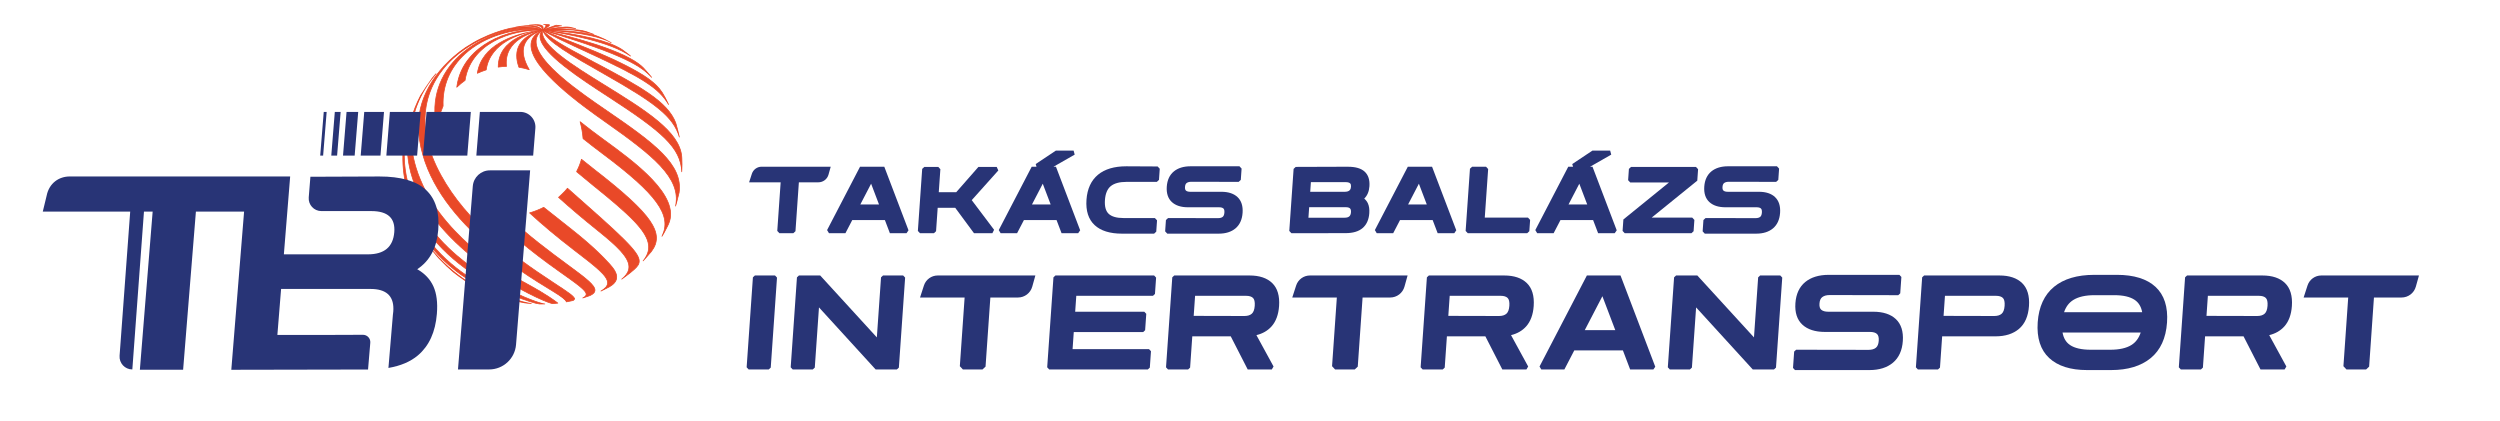 <?xml version="1.0" encoding="UTF-8"?>
<svg id="Layer_1" data-name="Layer 1" xmlns="http://www.w3.org/2000/svg" viewBox="0 0 2388.5 402">
  <defs>
    <style>
      .cls-1 {
        fill: #283476;
      }

      .cls-1, .cls-2 {
        stroke-width: 0px;
      }

      .cls-2 {
        fill: #e94928;
      }
    </style>
  </defs>
  <g>
    <g>
      <g>
        <path class="cls-2" d="M406.68,182.49c-30.2-58.6-3.32-95.97,9.87-112.04-.46.54-.92,1.07-1.36,1.59l-2.23,2.66c-3.49,4.8-7.88,11.38-11.02,16.45-.04.07-.07.13-.11.2-58.91,113.57,106.1,193.76,125.84,198.74.14,0,.27-.02.41-.03l.86-.07c.14-.01.28-.02.42-.04,1.01-.09,2.21-.21,3.23-.32.13-.01.26-.03.39-.04-23.37-17.77-51.81-27.45-74.34-46.56-11.03-9.35-36.85-31.25-51.95-60.54Z"/>
        <path class="cls-2" d="M527.66,290.43s-.06,0-.09-.01c-7.41-1.87-32.38-13.08-59.18-31.67-23.62-16.38-54.98-43.04-70.27-77.05-13.42-29.85-12.28-60.31,3.39-90.52l.12-.21c3.18-5.15,7.62-11.77,11.04-16.48l2.24-2.67c.45-.53.9-1.05,1.36-1.59.13-.15.35-.17.5-.04.15.12.17.35.05.5-10.23,12.48-41.38,50.45-9.83,111.66,15.06,29.22,40.85,51.09,51.86,60.43,12.1,10.26,26.16,17.93,39.75,25.35,11.68,6.38,23.77,12.97,34.58,21.19.12.09.17.24.13.38-.04.14-.16.24-.3.26l-.87.09c-.91.09-1.9.19-2.76.27l-1.7.13s-.02,0-.03,0ZM400.45,94.87c-13.94,28.9-14.52,58-1.69,86.54,15.22,33.86,46.48,60.43,70.03,76.76,26.34,18.27,51.69,29.71,58.9,31.55l1.63-.13c.85-.07,1.82-.17,2.72-.26-10.59-7.94-22.37-14.37-33.78-20.6-13.62-7.44-27.71-15.12-39.87-25.43-11.04-9.36-36.91-31.29-52.03-60.64-13.08-25.39-16.91-49.68-11.37-72.21,1.39-5.65,3.29-10.85,5.45-15.57Z"/>
      </g>
      <g>
        <path class="cls-2" d="M487.42,27.04c.08-.02.16-.04.24-.06-.21.05-.44.09-.63.14-1.47.33-3.4.85-4.85,1.26-2.99.83-6.95,2.05-9.85,3.15-1.77.67-4.15,1.56-5.89,2.31-2.1.89-4.85,2.18-6.91,3.14-2.11.99-4.87,2.44-6.88,3.62-2.37,1.39-5.28,3.18-7.88,4.86-26.67,18.34-47.73,47.79-44.82,80.99,6.88,78.3,95.56,132.01,128.94,152.23q11.56,7,12.23,9.74c.07-.01.15-.03.22-.04,1.83-.34,4.14-.83,5.95-1.21.07-.01.13-.03.19-.04.65-.22,1.12-1.16,1.57-1.69-1.51-2.92-4.49-5.02-20.55-15.54-41.3-27.06-82.87-58.17-107.12-102.27-54.75-99.54,51.44-151.04,96.93-138.91-8.82-3.41-19.55-3.79-30.9-1.68Z"/>
        <path class="cls-2" d="M541.13,288.76c-.16,0-.3-.11-.34-.27q-.64-2.59-12.07-9.52c-33.43-20.25-122.22-74.03-129.11-152.5-2.61-29.75,14.2-60.15,44.97-81.31,2.6-1.67,5.55-3.49,7.9-4.87,2.01-1.18,4.79-2.64,6.91-3.63,2.43-1.14,4.95-2.31,6.92-3.15,1.58-.67,3.67-1.47,5.36-2.1l.55-.21c3.71-1.41,8.5-2.77,9.88-3.16,2.12-.59,3.71-1,4.87-1.26l.63-.14s.08-.01.12,0c11.65-2.12,22.28-1.51,30.75,1.76.18.07.27.26.21.44-.06.18-.25.28-.43.23-25.66-6.84-71.04,6.98-95.14,37.76-15.2,19.41-27.78,52.63-1.38,100.63,24.22,44.03,65.74,75.11,107,102.14,16.12,10.56,19.11,12.68,20.67,15.67.07.13.05.28-.04.39-.12.14-.24.31-.36.48-.37.52-.78,1.11-1.37,1.31l-.33.07c-1.81.38-4.06.85-5.86,1.19l-.22.04s-.04,0-.06,0ZM438.13,50.78c-26.18,20.64-40.21,48.41-37.82,75.63,6.86,78.12,95.43,131.77,128.77,151.96,11.23,6.8,11.67,7.07,12.31,9.63,1.77-.33,3.97-.79,5.74-1.16l.29-.06c.33-.11.67-.6.98-1.04.08-.12.17-.23.25-.34-1.52-2.74-4.71-4.98-20.32-15.21-41.34-27.08-82.95-58.23-107.24-102.39-26.58-48.34-13.89-81.83,1.44-101.41,4.42-5.65,9.68-10.89,15.6-15.61ZM445.51,45.4c-.18.12-.36.23-.54.35-.52.36-1.04.72-1.55,1.08.69-.48,1.39-.96,2.1-1.43ZM487.42,27.4l-.32.07c-1.14.25-2.72.66-4.83,1.25-1.37.38-6.13,1.74-9.82,3.14l-.55.21c-1.68.64-3.76,1.43-5.33,2.09-1.97.84-4.48,2-6.9,3.14-2.1.99-4.85,2.43-6.85,3.6-.17.1-.34.2-.51.3,5.56-3.16,11.46-5.9,17.61-8.15,14.46-5.28,28.9-7.39,40.85-6.08-6.93-1.29-14.84-1.16-23.29.41-.02,0-.04,0-.06,0Z"/>
      </g>
      <g>
        <path class="cls-2" d="M577.96,116.18c45.76,32.23,73.18,53.8,67.47,80.71.28-.92.55-1.83.81-2.72.91-3.36,1.82-7.13,2.57-10.14,3.92-26.81-23.75-47.25-69.23-78.36-30.04-20.56-85.96-58.82-61.26-76.94-38.75,18.15,35.3,70.32,59.63,87.46Z"/>
        <path class="cls-2" d="M645.43,197.24s-.06,0-.09-.01c-.18-.05-.3-.23-.26-.42,5.66-26.71-21.66-48.17-67.33-80.34h0c-19.91-14.03-72.79-51.28-70.74-74.61.5-5.7,4.26-10.22,11.16-13.46.16-.08.36-.02.46.14.09.16.05.36-.1.47-4.04,2.97-6.06,6.65-5.99,10.96.32,19.63,42.21,48.29,67.24,65.41,45.59,31.19,73.33,51.68,69.38,78.71l-.48,1.95c-.64,2.6-1.37,5.55-2.1,8.22-.27.9-.54,1.82-.82,2.73-.05.15-.19.25-.34.25ZM578.16,115.89c43.04,30.32,69.87,51.19,68.31,76.04.53-2.04,1.05-4.15,1.52-6.07l.47-1.92c3.89-26.57-23.72-46.95-69.08-77.98-25.14-17.2-67.22-45.99-67.55-65.98-.06-3.59,1.24-6.76,3.88-9.47-4.9,2.96-7.59,6.79-7.99,11.41-2.02,22.92,50.62,60.01,70.44,73.97l-.2.29.2-.29Z"/>
      </g>
      <g>
        <path class="cls-2" d="M651.45,151.69c-.02-.63-.06-1.24-.09-1.86-1.98-24.17-34.21-44.1-74.95-69.28-28.66-17.71-61.13-37.78-58.09-51.83-13.42,14.19,32.56,44.01,62.98,63.75,51.57,33.45,69.09,48.64,70.02,71.67.03-.46.06-.91.08-1.36l.17-5.63-.13-5.46Z"/>
        <path class="cls-2" d="M651.32,164.49h0c-.19,0-.34-.15-.35-.34-.92-22.9-18.25-37.91-69.86-71.39-26.83-17.41-63.59-41.25-65.46-56.96-.34-2.81.48-5.28,2.42-7.33.11-.11.28-.14.42-.07.14.07.21.23.18.39-2.99,13.8,29.38,33.8,57.93,51.45,40.85,25.25,73.12,45.19,75.11,69.55.03.64.06,1.25.09,1.88h0s.13,5.46.13,5.46l-.17,5.65c-.02.39-.04.78-.07,1.17v.21c-.02.19-.18.33-.37.33ZM517.8,29.91c-1.22,1.69-1.7,3.64-1.44,5.82,1.84,15.38,39.94,40.09,65.15,56.44,47.87,31.05,66.38,46.31,69.67,66.75l.05-1.78-.13-5.44c-.02-.62-.06-1.23-.09-1.85-1.96-24-34.1-43.85-74.78-69-27.92-17.25-59.45-36.74-58.43-50.94Z"/>
      </g>
      <g>
        <path class="cls-2" d="M577.98,71.11c47.5,26.97,65.38,40.06,71.07,59.82-.72-3.42-1.87-7.75-2.85-11.41-.22-.76-.44-1.51-.67-2.26-7.72-20.08-33.6-34.5-78.52-58.14-31.77-16.72-42.23-23.25-48.69-30.4,3.7,10.62,27.17,23.95,59.66,42.39Z"/>
        <path class="cls-2" d="M649.05,131.29c-.15,0-.3-.1-.34-.26-5.66-19.64-23.49-32.69-70.9-59.61h0c-32.55-18.48-56.07-31.84-59.82-42.58-.06-.16,0-.34.15-.42.15-.09.33-.06.44.07,6.42,7.11,16.87,13.63,48.59,30.32,45.04,23.7,70.91,38.1,78.69,58.32.23.79.46,1.53.68,2.29.95,3.57,2.13,8,2.85,11.44.04.19-.08.37-.26.42-.03,0-.06.01-.09.01ZM578.15,70.8c42.83,24.32,61.63,37.39,69.13,54.25-.48-1.88-.98-3.76-1.43-5.44-.22-.75-.44-1.5-.66-2.26-7.68-19.96-33.45-34.3-78.35-57.92-29.57-15.56-40.71-22.32-47.35-28.96,5.58,10.2,28.13,23,58.66,40.33l-.18.31.18-.31Z"/>
      </g>
      <g>
        <path class="cls-2" d="M638.74,99.84c-.19-.4-.39-.8-.58-1.21l-2.7-5.34-1.82-3.19c-.34-.58-.68-1.16-1.03-1.75-6.13-9.51-17.2-16.59-33.04-24.89-26.18-13.71-54.27-22.92-81.25-34.75,8.41,5.35,23.88,12.46,43.46,21.45,51.94,23.86,67.96,34.18,76.96,49.67Z"/>
        <path class="cls-2" d="M638.75,100.2c-.12,0-.24-.06-.31-.18-8.97-15.44-24.76-25.62-76.8-49.53-19.59-9-35.06-16.11-43.5-21.48-.16-.1-.21-.3-.12-.47s.29-.23.45-.16c9.93,4.35,20.17,8.42,30.08,12.35,17.03,6.76,34.63,13.74,51.19,22.41,15.9,8.33,27,15.41,33.18,25.01.35.59.69,1.17,1.03,1.75l1.83,3.21,3.3,6.57c.08.17.01.38-.15.47-.05.03-.11.04-.17.04ZM523.35,31.28c8.89,4.94,22.31,11.1,38.58,18.57,46.43,21.33,64.11,31.79,73.82,44.81l-.61-1.2-1.81-3.17c-.34-.59-.68-1.16-1.02-1.74-6.09-9.46-17.11-16.49-32.9-24.76-16.52-8.65-34.11-15.63-51.12-22.38-8.2-3.26-16.64-6.6-24.93-10.13Z"/>
      </g>
      <g>
        <g>
          <path class="cls-2" d="M541.79,252.62c-17.36-12.78-37.56-27.68-57.24-46.54-5.95-.04-11.68-.85-17.18-2.35,17.01,17.28,38.77,35.64,66.22,55.04,25.13,17.76,31.12,21.99,23.17,25.91.08-.03.17-.05.26-.08,1.22-.38,2.62-.84,3.98-1.3.93-.32,1.85-.64,2.77-.98,11.25-5.23,1.44-12.46-21.98-29.7Z"/>
          <path class="cls-2" d="M556.77,285.03c-.14,0-.27-.09-.33-.22-.07-.17,0-.37.17-.45,2.02-1,3-1.96,3.08-3.04.27-3.48-8.06-9.37-26.31-22.26-26.25-18.55-48.54-37.08-66.26-55.08-.11-.11-.13-.29-.05-.43.08-.14.24-.2.4-.16,5.56,1.52,11.31,2.3,17.08,2.34.09,0,.18.04.24.1,19.79,18.98,40.54,34.25,57.2,46.52,17.6,12.95,27.29,20.09,26.77,25.33-.19,1.92-1.78,3.55-4.85,4.98-.95.35-1.88.67-2.81.99-1.37.46-2.77.92-3.99,1.3l-.26.08s-.07.02-.1.02ZM468.54,204.4c17.54,17.68,39.49,35.87,65.26,54.08,19.03,13.45,26.91,19.01,26.6,22.9-.06.78-.44,1.48-1.17,2.15.55-.18,1.1-.37,1.65-.55.92-.32,1.84-.64,2.76-.97,2.79-1.3,4.25-2.74,4.41-4.39.48-4.84-9.67-12.31-26.48-24.69h0c-16.65-12.26-37.37-27.51-57.17-46.48-5.35-.05-10.69-.73-15.87-2.03Z"/>
        </g>
        <g>
          <path class="cls-2" d="M421.34,106.45c.57-1.76,1.25-3.46,1.99-5.13-2-52.69,54.17-77.63,95-72.6-41.25-8.93-112.92,24.72-101.75,90.6,1.01-4.45,2.59-8.74,4.76-12.87Z"/>
          <path class="cls-2" d="M416.58,119.67s0,0,0,0c-.17,0-.31-.13-.34-.29-5.43-31.99,8.79-53.38,21.68-65.69,21.13-20.19,54.98-30.84,80.49-25.31.19.04.31.22.27.41-.03.19-.21.32-.39.29-25.92-3.19-55.61,5.94-73.88,22.73-14.29,13.13-21.45,30.25-20.72,49.5,0,.05,0,.11-.03.16-.81,1.82-1.45,3.49-1.98,5.09,0,.02-.01.04-.02.06-2.14,4.07-3.73,8.37-4.73,12.78-.04.16-.18.28-.35.28ZM504.14,27.63c-22.7,0-48.49,10.08-65.74,26.57-12.53,11.97-26.33,32.61-21.74,63.33,1.01-3.86,2.48-7.62,4.36-11.21.52-1.6,1.16-3.26,1.96-5.06-.72-19.44,6.53-36.72,20.95-49.97,16.15-14.84,40.16-23.58,63.49-23.58h.15c-1.13-.05-2.28-.08-3.43-.08ZM421.34,106.45h0,0Z"/>
        </g>
        <g>
          <path class="cls-2" d="M444.33,76.78c4.94-32.76,39.94-48.84,73.99-48.06-31.78-2.9-76.93,14.67-81.93,54.65,2.44-2.38,5.11-4.58,7.94-6.59Z"/>
          <path class="cls-2" d="M436.39,83.73c-.05,0-.11-.01-.16-.04-.13-.07-.21-.21-.19-.36,2.89-23.13,18.51-36.52,31.1-43.67,15.16-8.61,34.3-12.83,51.22-11.29.19.02.33.18.32.37-.01.19-.16.34-.36.33-31.87-.72-68.53,13.9-73.64,47.76-.01.1-.07.18-.15.24-2.84,2.01-5.5,4.22-7.9,6.56-.07.07-.16.1-.25.1ZM501.31,29.41c-28.18,3.41-59.79,20.64-64.43,53.01,2.19-2.07,4.59-4.03,7.12-5.84,4.34-28.23,30.3-43.22,57.31-47.17ZM444.33,76.78h0,0Z"/>
        </g>
        <g>
          <path class="cls-2" d="M582.49,252.3c-18.67-20.75-41.47-36.78-63.02-54.23-4.31,2.21-8.85,3.99-13.5,5.32,12.22,11.24,26.26,23.03,42.4,35.41,29.31,22.47,40.29,30.9,25.75,39.28.12-.05.22-.1.34-.16,2.44-1.16,5.48-2.76,7.81-3.96,11.35-6.63,6.82-14.33.22-21.66Z"/>
          <path class="cls-2" d="M574.12,278.43c-.13,0-.25-.07-.31-.19-.09-.17-.03-.38.14-.47,4.06-2.34,6.04-4.62,6.2-7.18.44-6.64-11.08-15.47-31.99-31.5-15.58-11.95-29.86-23.87-42.43-35.43-.09-.09-.13-.22-.1-.34.03-.12.12-.22.25-.26,4.64-1.32,9.16-3.1,13.43-5.29.12-.06.28-.05.38.04,5.01,4.06,10.17,8.1,15.16,12.02,16.5,12.93,33.55,26.3,47.9,42.26,3.74,4.15,7.45,9.05,6.7,13.86-.49,3.14-2.78,5.87-7.01,8.35l-1.72.89c-1.98,1.02-4.23,2.18-6.12,3.08l-.34.16s-.1.03-.15.03ZM506.67,203.55c12.44,11.41,26.54,23.17,41.92,34.96,21.1,16.18,32.73,25.1,32.26,32.11-.12,1.82-1.03,3.49-2.81,5.1.8-.41,1.6-.82,2.35-1.21l1.7-.88c4.02-2.35,6.2-4.91,6.65-7.83.7-4.52-2.91-9.24-6.53-13.27-14.3-15.91-31.34-29.26-47.81-42.17-4.94-3.87-10.04-7.87-14.99-11.88-4.07,2.07-8.36,3.77-12.75,5.06Z"/>
        </g>
        <g>
          <path class="cls-2" d="M464.51,66.76c3.1-22.28,25.12-32.96,43.58-36.64-16.59,3.09-47.9,12.56-52.02,39.91,2.74-1.26,5.57-2.35,8.44-3.26Z"/>
          <path class="cls-2" d="M456.07,70.38c-.08,0-.15-.02-.21-.07-.1-.08-.16-.21-.14-.34,4.11-27.26,34.53-36.89,52.31-40.2.19-.04.38.09.41.28.04.19-.09.38-.28.41-9.23,1.84-39.62,9.9-43.3,36.34-.02.14-.11.25-.24.29-2.84.9-5.67,2-8.4,3.25-.05.02-.1.03-.15.03ZM492.94,34.36c-15.83,5.28-33.13,15.49-36.42,35.07,2.5-1.12,5.08-2.11,7.67-2.94,2.56-17.6,16.72-27.14,28.75-32.13ZM464.51,66.76h0,0Z"/>
        </g>
        <g>
          <path class="cls-2" d="M542.14,179.86c-1.62,2-3.39,3.91-5.33,5.72-1.02,1.02-2.1,2-3.2,2.96,11.04,9.93,23.44,20.46,37.42,31.66,27.93,22.38,37.87,34.4,22.98,46.49,2.55-1.79,5.78-4.32,8.32-6.27,1.28-1.06,2.61-2.2,3.89-3.32,11.14-10.2,5.54-15.91-64.07-77.25Z"/>
          <path class="cls-2" d="M594,267.05c-.11,0-.21-.05-.28-.14-.12-.15-.09-.37.06-.49,4.57-3.71,6.78-7.44,6.77-11.43-.03-8.96-10.93-19.44-29.74-34.51-13.53-10.84-26.13-21.5-37.43-31.67-.08-.07-.12-.16-.12-.27,0-.1.05-.2.12-.26,1.26-1.1,2.27-2.04,3.19-2.95,1.86-1.73,3.64-3.64,5.31-5.69.06-.08.15-.12.25-.13.1,0,.19.02.26.09,52.1,45.91,68.58,60.86,68.67,69.81.03,3.09-1.81,5.42-4.59,7.96-1.42,1.24-2.73,2.36-3.91,3.33l-1.61,1.24c-2.19,1.69-4.68,3.61-6.73,5.04-.06.04-.13.06-.2.06ZM534.14,188.55c11.22,10.08,23.7,20.64,37.1,31.38,18.98,15.21,29.98,25.82,30.01,35.06,0,2.89-1.07,5.65-3.28,8.33.86-.65,1.71-1.31,2.53-1.94l1.61-1.24c1.16-.96,2.47-2.07,3.88-3.3,2.63-2.41,4.38-4.6,4.36-7.43-.08-8.64-16.45-23.48-68.15-69.04-1.62,1.97-3.34,3.81-5.13,5.47-.84.84-1.77,1.71-2.91,2.71Z"/>
        </g>
        <g>
          <path class="cls-2" d="M483.88,63.46c-2.79-25.77,25.14-33.04,34.45-34.74-6.84.86-42.39,6.76-42.33,35.4,2.63-.38,5.26-.6,7.88-.66Z"/>
          <path class="cls-2" d="M476,64.47c-.08,0-.17-.03-.23-.09-.08-.07-.12-.16-.12-.27-.06-28.89,35.51-34.85,42.64-35.75.19-.02.37.11.39.3.03.19-.1.37-.29.4-8.71,1.59-36.93,8.75-34.16,34.35.01.1-.02.2-.09.27-.07.07-.16.12-.26.12-2.61.06-5.25.28-7.84.65-.02,0-.03,0-.05,0ZM507.14,31.41c-12.7,3.63-30.59,12.29-30.78,32.3,2.36-.33,4.76-.52,7.13-.59-1.8-18.53,12.27-27.51,23.65-31.71Z"/>
        </g>
        <g>
          <path class="cls-2" d="M568.53,162.54c-4.56-3.55-8.88-6.99-13.01-10.35-1,3.74-2.4,7.37-4.24,10.87-.11.35-.25.68-.37,1.02,4.7,3.99,9.65,8.09,14.9,12.31,46.32,37.27,63.71,54.33,48.63,72.85.1-.11.19-.2.3-.31,2.37-2.54,5.22-5.92,7.45-8.49.05-.06.09-.12.14-.17,13.18-17.29.59-35.48-53.8-77.73Z"/>
          <path class="cls-2" d="M614.45,249.6c-.08,0-.17-.03-.23-.09-.14-.13-.16-.34-.04-.49,3.97-4.88,5.65-9.69,5.12-14.7-1.42-13.5-17.72-28.7-53.7-57.65-5.03-4.05-10.05-8.19-14.91-12.32-.11-.09-.15-.25-.11-.39.05-.15.11-.29.16-.44.07-.19.14-.38.21-.58,1.81-3.45,3.23-7.09,4.24-10.86.03-.12.12-.21.23-.25.11-.04.24-.01.33.06,4.27,3.49,8.65,6.97,13,10.35h0c54.63,42.44,67.21,60.72,53.86,78.22l-.14.18-1.41,1.64c-1.95,2.27-4.15,4.84-6.06,6.88l-.3.31c-.07.07-.16.11-.26.11ZM551.33,163.97c4.8,4.07,9.75,8.16,14.71,12.15,36.14,29.09,52.51,44.38,53.96,58.13.39,3.71-.37,7.31-2.33,10.9.97-1.11,1.94-2.24,2.86-3.31l1.53-1.79c13.02-17.07.46-35.12-53.74-77.23-4.21-3.27-8.45-6.64-12.59-10.02-1.02,3.63-2.4,7.14-4.13,10.42-.04.15-.12.35-.19.55-.02.07-.05.13-.07.2Z"/>
        </g>
        <g>
          <path class="cls-2" d="M505.65,66.58c-12.68-21.68-2.53-32.52,12.67-37.86-12.73,3.32-30.9,12.23-22.55,35.52,3.37.53,6.67,1.32,9.88,2.34Z"/>
          <path class="cls-2" d="M505.65,66.93s-.07,0-.11-.02c-3.22-1.02-6.52-1.81-9.82-2.33-.13-.02-.23-.11-.28-.23-2.93-8.16-2.85-15.25.24-21.09,4.56-8.63,14.78-12.86,22.56-14.89.19-.05.37.06.43.24.06.18-.04.38-.22.44-9.16,3.22-14.93,7.91-17.14,13.93-2.31,6.3-.75,14.18,4.65,23.41.07.13.06.29-.03.4-.07.09-.17.13-.28.13ZM496.04,63.92c2.97.48,5.94,1.17,8.85,2.05-5.15-9.09-6.58-16.9-4.25-23.23,1.67-4.56,5.29-8.37,10.78-11.38-5.95,2.42-11.96,6.25-15.11,12.23-2.96,5.61-3.05,12.45-.27,20.33Z"/>
        </g>
        <g>
          <path class="cls-2" d="M576.71,133.37c-8.28-6.03-15.75-11.72-22.5-17.1,1.47,5.28,2.4,10.72,2.86,16.14,5.65,4.53,11.74,9.24,18.33,14.17,52.41,39.15,66.84,59.17,57.03,79.19.4-.66.79-1.31,1.16-1.96l.37-.63c.27-.46.51-.89.76-1.33l3-5.76c.36-.74.72-1.48,1.06-2.19,11.71-26.83-32.63-59.11-62.07-80.53Z"/>
          <path class="cls-2" d="M632.43,226.12c-.06,0-.12-.01-.17-.04-.17-.09-.23-.3-.15-.47,9.72-19.83-4.65-39.7-56.92-78.75-6.41-4.79-12.58-9.56-18.34-14.17-.08-.06-.12-.15-.13-.25-.47-5.57-1.42-10.98-2.84-16.08-.04-.15.02-.31.15-.39.13-.09.3-.08.42.02,6.86,5.48,14.43,11.23,22.48,17.09h0c29.47,21.44,74.01,53.85,62.18,80.95-.35.73-.71,1.46-1.07,2.2l-3.05,5.87c-.23.41-.46.82-.71,1.25l-.37.63c-.38.65-.77,1.31-1.17,1.97-.07.11-.18.17-.3.17ZM557.41,132.23c5.72,4.58,11.84,9.31,18.2,14.06,48.71,36.38,64.69,56.3,58.94,75.1l2.85-5.48c.36-.73.72-1.47,1.06-2.18,11.59-26.57-32.67-58.78-61.96-80.09-7.73-5.63-15.02-11.15-21.66-16.44,1.27,4.79,2.13,9.83,2.57,15.01Z"/>
        </g>
      </g>
      <g>
        <path class="cls-2" d="M583.93,40.82l-3.38-1.82s0,0,.01,0c-.1-.05-.19-.1-.29-.15-.35-.18-.71-.35-1.06-.53.23.12.47.22.71.34-.54-.28-1.07-.56-1.61-.84l-2.37-1.08c.21.1.41.2.62.3-2.89-1.34-5.85-2.55-8.89-3.62-12.96-3.05-26.34-4.33-49.36-4.72,42.65,2.11,57.3,8.19,62.22,10.28,1.14.59,2.27,1.19,3.38,1.82Z"/>
        <path class="cls-2" d="M583.92,41.18c-.06,0-.11-.01-.17-.04l-3.32-1.79s-.04-.02-.06-.03c-4.7-2-19.09-8.12-62.07-10.24-.19,0-.34-.17-.34-.37s.2-.33.36-.34c23.05.39,36.45,1.67,49.43,4.73,2.74.96,5.49,2.07,8.24,3.31.03,0,.06.01.09.03h0l2.37,1.08c.56.29,1.09.56,1.63.85.02.01.04.02.06.04.1.05.2.1.3.15l.29.15s.02.01.03.02l.06.03c1.33.69,2.34,1.23,3.28,1.77.17.1.23.31.13.48-.06.12-.19.18-.31.18ZM537.89,29.76c17.84,1.71,28.66,4.16,35.19,6.15-1.85-.78-3.7-1.49-5.52-2.13-8.73-2.05-17.67-3.3-29.67-4.01Z"/>
      </g>
      <g>
        <path class="cls-2" d="M549.97,27.33c-1.66-.41-3.34-.8-4.78-1.12l-.89-.18c-4.92-.77-14.67.76-25.97,2.69.97-.13,1.95-.25,2.91-.35,18.73-2.13,24.14-1.79,28.73-1.04Z"/>
        <path class="cls-2" d="M518.32,29.07c-.17,0-.32-.13-.35-.3-.03-.19.1-.37.29-.4,11.33-1.93,21.12-3.47,26.09-2.69l.91.19c1.44.32,3.12.72,4.79,1.12.19.04.3.23.26.42s-.22.31-.4.28c-4.37-.72-9.55-1.14-28.63,1.04-.97.11-1.94.22-2.91.35-.02,0-.03,0-.05,0ZM541.17,26.18c-2.46,0-5.53.28-9.03.74,5.75-.48,9.53-.58,12.33-.49l-.25-.05c-.87-.14-1.9-.2-3.06-.2Z"/>
      </g>
      <g>
        <path class="cls-2" d="M536.15,24.66c-1.48-.19-3.31-.4-4.74-.56-.02,0-.04,0-.06,0-.27.06-.31.08-13.03,4.62,14.78-3.92,16.24-3.96,18.21-4.01-.12-.02-.25-.03-.38-.05Z"/>
        <path class="cls-2" d="M518.32,29.07c-.15,0-.29-.1-.34-.25-.06-.18.04-.37.22-.44l.55-.2q12.23-4.37,12.52-4.44s.08-.01.11,0c1.5.17,3.33.38,4.82.57,0,0,0,0,0,0l.38.05c.18.03.32.19.3.37-.01.18-.16.33-.35.33-1.95.04-3.35.08-18.12,3.99-.03,0-.06.01-.09.01ZM531.37,24.45c-.14.03-.31.09-5.48,1.94,3.76-.94,5.99-1.44,7.48-1.71-.7-.08-1.39-.16-2-.23Z"/>
      </g>
      <g>
        <path class="cls-2" d="M411.43,237.2l5.91,7.29c.74.83,1.39,1.57,2,2.24,2.19,2.28,4.78,4.92,7.41,7.44,1.64,1.49,3.67,3.29,6.47,5.77,1.45,1.16,3.14,2.45,4.88,3.74,14.93,11.01,25.13,15.07,34.97,18.91.32.11.65.23.99.35,2.37.8,5.3,1.71,7.57,2.41,2.33.67,5.49,1.41,7.85,1.97-30.78-7.52-57.05-24.39-78.06-50.13Z"/>
        <path class="cls-2" d="M489.49,287.68s-.05,0-.08,0l-.47-.11c-2.32-.55-5.21-1.23-7.4-1.87-3.23-1-5.71-1.79-7.59-2.42l-1-.35c-9.33-3.65-19.9-7.78-35.06-18.96-1.88-1.39-3.52-2.66-4.89-3.75-2.82-2.49-4.85-4.29-6.49-5.78-2.19-2.1-4.62-4.54-7.43-7.46-.62-.68-1.27-1.42-2.01-2.25l-5.92-7.3c-.12-.15-.1-.37.05-.5.15-.12.38-.1.5.05,20.96,25.68,47.16,42.51,77.87,50.01.19.05.31.24.26.43-.04.16-.18.27-.34.27Z"/>
      </g>
      <g>
        <path class="cls-2" d="M525.02,23.81c-.19-.07-.45-.16-.65-.23-.01,0-.03,0-.04,0-1.38-.07-2.23-.08-2.32-.09-.78-.02-1.77-.04-2.59-.05,1.56.06,1.61.11,2.31,1.03q-.45,1.61-3.4,4.25c6.27-3.49,6.47-4.15,6.69-4.91Z"/>
        <path class="cls-2" d="M518.32,29.07c-.11,0-.22-.05-.29-.15-.1-.15-.08-.35.05-.47,2.76-2.47,2.87-2.57,3.25-3.91-.54-.7-.62-.7-1.94-.75-.19,0-.35-.17-.34-.36,0-.19.19-.34.36-.35.58,0,1.24.02,1.85.03l.75.02c.14,0,.99.02,2.33.09.02,0,.07,0,.09.01l.7.24c.18.06.28.25.22.44-.26.87-.46,1.56-6.86,5.12-.05.03-.11.04-.17.04ZM521.67,23.84c.1.12.21.26.33.42.07.09.09.2.06.31-.3,1.06-.43,1.48-1.21,2.3,2.84-1.69,3.48-2.35,3.71-2.84l-.31-.11c-1.27-.05-2.11-.07-2.24-.07h-.33Z"/>
      </g>
      <g>
        <path class="cls-2" d="M387.26,183.19c.21,1.18.43,2.33.64,3.41,1.47,5.56,3.72,12.83,5.62,18.37.11.29.21.56.32.84,24.47,57.78,85.75,79.89,107.38,83.54.11.01.21.03.31.04,1.15.14,2.58.29,3.68.41l2.28.2s.08,0,.12,0c-12.78-1.18-100.59-27.09-120.35-106.82Z"/>
        <path class="cls-2" d="M507.62,290.36s-.02,0-.03,0l-3.12-.29c-.96-.1-2.06-.22-2.97-.33l-.31-.04c-21.64-3.65-83.13-25.82-107.67-83.76l-.13-.34c-.07-.17-.13-.34-.2-.52-2.03-5.92-4.24-13.14-5.63-18.4-.22-1.1-.43-2.25-.65-3.44-.03-.19.09-.37.27-.41.19-.04.37.08.42.26,19.7,79.47,107.48,105.39,120.04,106.55.19.02.34.19.32.38-.02.19-.17.33-.35.33ZM391.93,199c.64,2.01,1.3,4,1.93,5.85l.32.83c23.75,56.07,82.32,78.47,105.29,82.98-23.69-6.37-84.57-31.23-107.54-89.66Z"/>
      </g>
      <g>
        <path class="cls-2" d="M511.88,23.57c-1.42.07-3.32.21-4.74.31l-1.35.12c2.08-.14,6.4-.43,8.79.47,3.04,1.15,3.19,1.8,3.74,4.25,2.22-4.97-2.38-5.06-6.44-5.14Z"/>
        <path class="cls-2" d="M518.32,29.07s-.02,0-.04,0c-.15-.02-.28-.13-.31-.28-.54-2.41-.66-2.92-3.52-3.99-2.32-.87-6.59-.59-8.64-.45-.21.02-.36-.13-.38-.33-.02-.19.13-.36.32-.38l1.35-.12c1.43-.1,3.32-.23,4.75-.31,0,0,.02,0,.03,0,2.9.06,5.89.12,6.98,1.82.59.92.52,2.17-.22,3.82-.06.13-.19.21-.32.21ZM514.37,24.02c.12.04.23.08.34.12,2.66,1,3.25,1.74,3.68,3.35.24-.87.19-1.56-.13-2.07-.6-.94-2.15-1.27-3.9-1.4Z"/>
      </g>
      <g>
        <path class="cls-2" d="M388.8,123.61s0,.02,0,.03c-.8,3.15-1.58,7.39-2.26,10.55-.65,4.06-1.18,9.52-1.63,13.61-2.39,100.17,117.14,141.29,130.41,142.58.51.01,1.01.02,1.53.03h.21c.08,0,.17,0,.25,0,.58,0,1.15,0,1.72,0,.49,0,.98,0,1.41-.01.03,0,.05,0,.08,0-10.12-.18-155.14-55.14-131.71-166.79Z"/>
        <path class="cls-2" d="M517.72,290.77c-.14,0-.28,0-.42,0h-.47c-.39,0-.78-.02-1.16-.02h-.37c-6.03-.59-39.12-10.65-71.28-34.29-27.83-20.45-60.74-55.91-59.48-108.66l.24-2.29c.4-3.76.85-8.01,1.39-11.37.21-1.01.44-2.11.67-3.24.51-2.54,1.05-5.17,1.6-7.34,0,0,0,0,0-.01,0,0,0,0,0,0,.04-.19.23-.31.42-.27.19.04.31.22.28.41h0s0,0,0,0h0s0,0,0,0h0s0,0,0,0h0s0,0,0,0c-7.26,34.57.97,67.02,24.44,96.45,37.4,46.89,100.92,69.81,106.93,69.91.19,0,.35.16.35.35,0,.19-.15.35-.35.35l-1.75.02c-.35,0-.7,0-1.05,0ZM386.21,139.19c-.25,2.12-.49,4.34-.71,6.4l-.24,2.26c-1.25,52.42,31.5,87.69,59.19,108.05,32.05,23.55,64.94,33.57,70.9,34.15h.34c.38.01.77.02,1.16.03h.3c-14.94-4.14-70.25-27.02-104.12-69.48-20.03-25.12-29.02-52.44-26.82-81.39Z"/>
      </g>
      <g>
        <path class="cls-2" d="M493.45,25.77c-.28.05-.55.11-.83.17,16.32-2.8,23.13,1.23,25.71,2.78-4.62-5.08-12.66-4.99-24.88-2.95Z"/>
        <path class="cls-2" d="M518.32,29.07c-.06,0-.13-.02-.18-.05-2.52-1.51-9.22-5.52-25.47-2.74-.19.03-.37-.09-.41-.28-.04-.19.09-.37.28-.41l.83-.17s0,0,.01,0c12.02-2.01,20.42-2.2,25.2,3.06.12.13.12.33.01.46-.07.08-.17.13-.27.13ZM507.61,24.86c3.34.37,5.82,1.12,7.63,1.87-2.09-1.15-4.63-1.73-7.63-1.87Z"/>
      </g>
      <g>
        <path class="cls-2" d="M516.1,28.92c-2.54.25-5.23.65-8,1.2,3.42-.64,6.2-1,8-1.2Z"/>
        <path class="cls-2" d="M508.09,30.47c-.17,0-.31-.12-.35-.29-.04-.19.09-.38.28-.42,2.67-.53,5.37-.94,8.04-1.2.2-.02.37.12.39.32s-.12.37-.31.39c-1.72.19-4.5.55-7.98,1.19-.02,0-.04,0-.07,0Z"/>
      </g>
      <g>
        <path class="cls-2" d="M516.84,28.84c-.22.02-.47.05-.74.08.24-.02.5-.06.74-.08Z"/>
        <path class="cls-2" d="M516.1,29.27c-.18,0-.33-.14-.35-.32-.02-.19.12-.37.31-.39l.75-.08c.19-.02.37.13.38.32s-.12.37-.32.39l-.74.08s-.02,0-.04,0Z"/>
      </g>
      <g>
        <path class="cls-2" d="M518.32,28.72c-.09,0-.62.03-1.49.12.5-.04,1-.09,1.49-.12Z"/>
        <path class="cls-2" d="M516.83,29.19c-.18,0-.33-.14-.35-.32-.02-.19.12-.37.32-.39.83-.08,1.4-.12,1.52-.12h0c.19,0,.35.15.35.34,0,.19-.14.35-.33.37-.49.03-.98.08-1.48.12-.01,0-.02,0-.03,0Z"/>
      </g>
      <g>
        <path class="cls-2" d="M622.55,73.87c-.25-.3-.48-.59-.73-.9-.16-.2-.32-.38-.49-.58-.2-.24-.41-.48-.61-.73-1.96-2.29-4.18-4.75-5.95-6.74-11.61-11.9-44.06-24.07-96.45-36.19,79.46,23.81,94.84,34.98,104.23,45.15Z"/>
        <path class="cls-2" d="M622.55,74.22c-.1,0-.19-.04-.26-.11-9.33-10.1-24.31-21.15-104.07-45.05-.18-.05-.29-.25-.24-.43.05-.19.24-.3.42-.25,52.45,12.13,84.96,24.34,96.62,36.29l1.57,1.77c1.39,1.56,2.97,3.34,4.39,4.99l1.84,2.22c.12.15.1.37-.04.49-.07.06-.15.09-.23.09ZM529.52,31.75c58.26,17.95,77.89,28.26,88,36.78-.5-.56-.98-1.11-1.45-1.63l-1.56-1.75c-10.7-10.96-39.27-22.18-84.99-33.4Z"/>
      </g>
      <g>
        <path class="cls-2" d="M600.76,52.2c-1.94-1.49-4.07-3.05-5.88-4.4-.38-.26-.75-.52-1.13-.77-12.61-7.96-37.96-14.12-75.42-18.3,23.3,3.46,64.98,11.27,84.09,24.83-.57-.47-1.11-.91-1.65-1.35Z"/>
        <path class="cls-2" d="M602.41,53.9c-.07,0-.14-.02-.2-.07-19.08-13.54-60.78-21.33-83.94-24.77-.19-.03-.32-.2-.3-.4.03-.19.2-.32.39-.31,37.48,4.19,62.91,10.36,75.57,18.35.31.21.6.41.89.61l.25.17,1.22.91c1.51,1.12,3.15,2.34,4.68,3.51,0,0,0,0,0,0,.54.44,1.09.89,1.66,1.35.15.12.17.34.06.49-.07.09-.17.14-.28.14ZM536.66,31.42c20.1,3.75,44.46,9.67,60.11,18.22-.3-.22-.6-.44-.89-.66l-1.45-1.07c-.29-.2-.58-.4-.88-.6-10.38-6.55-29.47-11.88-56.89-15.89Z"/>
      </g>
      <g>
        <path class="cls-2" d="M547.89,28.69c3.11.43,6.18.98,9.18,1.67,5.34.88,6,1.09,10.06,2.41-.11-.05-.24-.1-.36-.14-2.04-.8-4.8-1.75-6.88-2.48-.02,0-.04-.01-.05-.02-4.89-1.57-10.63-1.79-17.28-2.05.31.03.61.07.91.09-3.4-.32-6.85-.49-10.36-.48-5.39.26-6.1.32-14.81,1.02,13.83-.57,20.09-.48,29.56-.03Z"/>
        <path class="cls-2" d="M567.14,33.13s-.07,0-.11-.02c-4.05-1.32-4.67-1.52-10.01-2.4-2.9-.67-5.97-1.23-9.16-1.67-9.46-.45-15.65-.54-29.52.03-.19,0-.36-.14-.37-.33-.01-.19.13-.36.33-.37,8.72-.7,9.43-.76,14.82-1.02,3.07-.01,6.24.12,9.4.39.02,0,.05,0,.08,0,6.67.25,12.44.48,17.38,2.06l1.5.53c1.8.63,3.84,1.35,5.44,1.98l.36.15c.18.07.27.27.2.45-.05.14-.19.23-.33.23ZM552.12,29c1.73.31,3.41.65,5.03,1.02.98.16,1.8.3,2.51.43-2.32-.74-4.84-1.17-7.55-1.45Z"/>
      </g>
    </g>
    <g>
      <path class="cls-1" d="M497.14,106.91h-38.67l-3.37,41.74h54.29l2.11-26.16c.68-8.39-5.95-15.57-14.37-15.57Z"/>
      <polygon class="cls-1" points="449.83 106.91 407.51 106.91 404.14 148.65 446.46 148.65 449.83 106.91"/>
      <polygon class="cls-1" points="401.9 106.91 372.49 106.91 369.12 148.65 398.52 148.65 401.9 106.91"/>
      <polygon class="cls-1" points="366.88 106.91 348 106.91 344.62 148.65 363.5 148.65 366.88 106.91"/>
      <polygon class="cls-1" points="342.23 106.91 331.1 106.91 327.72 148.65 338.85 148.65 342.23 106.91"/>
      <polygon class="cls-1" points="325.45 106.91 319.88 106.91 316.51 148.65 322.07 148.65 325.45 106.91"/>
      <polygon class="cls-1" points="312.09 106.91 309.31 106.91 305.93 148.65 308.72 148.65 312.09 106.91"/>
      <path class="cls-1" d="M451.71,177.8l-14.16,175.17h29.78c13.43,0,24.61-10.31,25.69-23.7l13.46-166.51h-38.46c-8.53,0-15.62,6.55-16.31,15.04Z"/>
      <path class="cls-1" d="M406.95,181.4c-9.21-8.52-24.06-12.79-44.55-12.79l-65.84.27-1.59,19.71c-.57,7.05,5,13.08,12.07,13.08h47.79c15.67,0,22.96,6.72,21.87,20.15-1.14,14.12-9.55,21.18-25.21,21.18h-80.26l.02-.22h-.02l5.97-73.82v-.37H66.61c-10.02,0-19.66,6.09-22.1,18.57l-3.64,15.01h83.52l-10.14,137.69c-.52,7.08,5.08,13.11,12.18,13.11l11.11-150.79h8.3l-12.21,151.09h41.32l12.21-151.09h46.04l-12.21,151.11,130.64-.26,2.15-25.57c.35-4.11-2.91-7.62-7.03-7.6-10.5.07-28.1.11-29.1.11h-52.64l3.55-43.91h85.42c14.71,0,22,6.38,21.87,19.13h0v.11c-.02.8-.05,1.61-.12,2.46-.08.96-.19,1.89-.33,2.79l-4.29,50.98c11.63-1.99,21.07-5.98,28.23-12.06,10.63-9.04,16.65-22.25,18.06-39.64.86-10.68-.24-19.41-3.31-26.22-3.07-6.8-8.22-12.27-15.46-16.4,12-7.92,18.69-20.4,20.07-37.45,1.38-17.05-2.54-29.83-11.75-38.35Z"/>
    </g>
  </g>
  <g>
    <g>
      <path class="cls-1" d="M781.9,174.19h-18.66l-3.25,46.72-2.04,1.9h-13.3l-2.04-2.19,3.23-46.44h-30.14l2.63-8.12c1.31-4.04,5.07-6.78,9.32-6.78h66.02l-2.11,7.56c-1.21,4.34-5.16,7.34-9.66,7.34Z"/>
      <path class="cls-1" d="M821.68,159.29l-31.48,60.53,1.81,2.99h15.7l6.53-12.55h31.18l4.78,12.55h15.87l1.91-2.77-23.13-60.75h-23.18ZM839.81,195.36h-17.86l10.31-19.85,7.55,19.85Z"/>
      <polygon class="cls-1" points="952.25 159.46 934.79 159.46 913.57 183.64 896.9 183.64 898.43 161.64 896.39 159.46 883.1 159.46 881.06 161.36 876.93 220.63 878.97 222.81 892.27 222.81 894.31 220.91 895.87 198.54 912.63 198.54 930.56 222.81 948.13 222.81 949.76 219.54 928.4 191.21 953.78 162.87 952.25 159.46"/>
      <path class="cls-1" d="M1006.53,159.29l20.22-11.56-1.01-3.82h-16.99l-19.25,12.82.77,2.56h-4.58l-31.48,60.53,1.81,2.99h15.7l6.53-12.55h31.18l4.78,12.55h15.87l1.91-2.77-23.13-60.75h-2.34ZM1003.81,195.36h-17.86l10.31-19.85,7.55,19.85Z"/>
      <path class="cls-1" d="M1076.08,158.88c-11.38-.01-20.5,2.65-27.02,8.03-6.59,5.45-10.31,13.51-11.04,23.96-.74,10.57,1.89,18.72,7.81,24.21,5.83,5.41,14.59,8.15,26.05,8.15h30.76l2.04-1.9.75-10.81-2.04-2.19h-29.84c-6.64,0-11.46-1.36-14.32-4.06-2.79-2.62-3.99-7.03-3.57-13.12.43-6.15,2.29-10.61,5.52-13.28,3.31-2.72,8.38-4.1,15.06-4.1h29.01l2.04-1.9.74-10.64-2.03-2.19-29.91-.16Z"/>
      <path class="cls-1" d="M1166.97,183.23h-29.76c-1.87,0-3.26-.38-4.13-1.13-.73-.63-1.04-1.81-.93-3.5.12-1.79.64-3.01,1.56-3.72,1.04-.79,2.53-1.2,4.43-1.2l45.29.08,2.04-1.9.75-10.8-2.04-2.19h-46.72c-6.61,0-11.98,1.65-15.95,4.91-4.05,3.32-6.33,8.21-6.77,14.53-.44,6.38,1.19,11.34,4.85,14.73,3.58,3.31,8.76,5,15.42,5h29.76c1.89,0,3.27.39,4.1,1.16.74.69,1.05,2,.92,3.89-.14,1.96-.67,3.33-1.6,4.09-1,.82-2.49,1.23-4.43,1.23l-47.79-.08-2.04,1.9-.75,10.81,2.04,2.19h49.21c6.62,0,11.99-1.7,15.97-5.05,4.04-3.4,6.32-8.38,6.77-14.81.46-6.54-1.17-11.61-4.82-15.05-3.57-3.38-8.76-5.09-15.43-5.09Z"/>
      <path class="cls-1" d="M1287.99,159.29l-50.05.17-2.03,1.9-4.13,59.27,2.04,2.19,51.71-.08c7.07,0,12.56-1.63,16.31-4.85,3.8-3.27,5.95-8.03,6.38-14.17.26-3.77-.19-6.94-1.34-9.44-.81-1.74-1.98-3.26-3.49-4.54,2.95-2.87,4.62-6.82,4.96-11.79.43-6.11-1.11-10.82-4.58-13.99-3.37-3.09-8.67-4.65-15.77-4.65ZM1250.76,197.96h34.92c2.02,0,3.42.41,4.19,1.23.68.73.96,1.92.85,3.56-.26,3.68-2.06,5.24-6.02,5.24h-34.63l.7-10.04ZM1284.75,183.23h-32.97l.64-9.21h33.25c1.45,0,3.38.21,4.32,1.23.59.64.85,1.67.75,3.07-.17,2.43-1.01,4.91-6,4.91Z"/>
      <path class="cls-1" d="M1345.02,159.29l-31.48,60.53,1.81,2.99h15.7l6.53-12.55h31.18l4.78,12.55h15.87l1.91-2.77-23.13-60.75h-23.18ZM1363.15,195.36h-17.86l10.31-19.85,7.55,19.85Z"/>
      <polygon class="cls-1" points="1418.55 207.92 1421.78 161.48 1419.74 159.29 1406.44 159.29 1404.4 161.2 1400.27 220.63 1402.31 222.81 1459.08 222.81 1461.12 220.91 1461.88 210.11 1459.83 207.92 1418.55 207.92"/>
      <path class="cls-1" d="M1519.15,159.29l20.22-11.56-1.01-3.82h-16.99l-19.25,12.82.77,2.56h-4.58l-31.48,60.53,1.81,2.99h15.7l6.53-12.55h31.18l4.78,12.55h15.87l1.91-2.77-23.13-60.75h-2.34ZM1516.43,195.36h-17.86l10.31-19.85,7.55,19.85Z"/>
      <polygon class="cls-1" points="1558.3 159.46 1556.26 161.36 1555.51 172.17 1557.55 174.35 1594.51 174.35 1550.98 209.68 1550.22 220.63 1552.26 222.81 1616.02 222.81 1618.06 220.91 1618.81 210.11 1616.77 207.92 1577.99 207.92 1621.59 172.59 1622.35 161.64 1620.31 159.46 1558.3 159.46"/>
      <path class="cls-1" d="M1695.92,188.32c-3.57-3.38-8.76-5.09-15.43-5.09h-29.76c-1.87,0-3.26-.38-4.13-1.13-.73-.63-1.04-1.81-.93-3.5.12-1.79.64-3.01,1.56-3.72,1.04-.79,2.53-1.2,4.43-1.2l45.29.08,2.04-1.9.75-10.8-2.04-2.19h-46.72c-6.61,0-11.98,1.65-15.95,4.91-4.05,3.32-6.33,8.21-6.77,14.53-.44,6.38,1.19,11.34,4.85,14.73,3.58,3.31,8.76,5,15.42,5h29.76c1.89,0,3.27.39,4.1,1.16.74.69,1.05,2,.92,3.89-.14,1.96-.67,3.33-1.6,4.09-1,.82-2.49,1.23-4.43,1.23l-47.79-.08-2.04,1.9-.75,10.81,2.04,2.19h49.21c6.62,0,11.99-1.7,15.97-5.05,4.04-3.4,6.32-8.38,6.77-14.81.46-6.54-1.17-11.61-4.82-15.05Z"/>
    </g>
    <polygon class="cls-1" points="721.22 263.19 719.33 264.96 713.34 350.93 715.23 352.96 734.47 352.96 736.37 351.2 742.35 265.22 740.46 263.19 721.22 263.19"/>
    <polygon class="cls-1" points="843.63 263.19 841.74 264.96 837.74 322.35 783.62 263.19 763.3 263.19 761.41 264.96 755.43 350.93 757.32 352.96 776.56 352.96 778.45 351.2 782.45 293.69 836.57 352.96 856.88 352.96 858.78 351.2 864.76 265.22 862.87 263.19 843.63 263.19"/>
    <polygon class="cls-1" points="1008.37 263.19 1006.47 264.96 1000.49 350.93 1002.38 352.96 1096.66 352.96 1098.55 351.2 1099.64 335.56 1097.75 333.54 1024.74 333.54 1025.88 317.25 1092.17 317.25 1094.06 315.48 1095.15 299.85 1093.26 297.82 1027.23 297.82 1028.29 282.62 1101.55 282.62 1103.45 280.85 1104.54 265.22 1102.64 263.19 1008.37 263.19"/>
    <path class="cls-1" d="M1193.91,263.19h-72.03l-1.89,1.77-5.98,85.98,1.89,2.03h19.24l1.89-1.77,2.08-29.86h36.75l16.19,31.62h23.04l1.66-2.81-16.37-29.97c5.95-1.43,10.82-4.25,14.49-8.38,4.18-4.71,6.59-11.24,7.16-19.41.67-9.68-1.53-17.06-6.54-21.93-4.96-4.83-12.23-7.27-21.6-7.27ZM1141.8,282.62h48.73c3,0,5.22.69,6.61,2.05,1.34,1.31,1.89,3.82,1.64,7.47-.25,3.63-1.2,6.19-2.81,7.6-1.64,1.44-4.01,2.17-7.04,2.17l-48.47-.12,1.33-19.18Z"/>
    <path class="cls-1" d="M1437.17,263.19h-72.03l-1.89,1.77-5.98,85.98,1.89,2.03h19.24l1.89-1.77,2.08-29.86h36.75l16.19,31.62h23.04l1.66-2.81-16.37-29.97c5.95-1.43,10.82-4.25,14.49-8.38,4.18-4.71,6.59-11.24,7.16-19.41.67-9.68-1.53-17.06-6.54-21.93-4.96-4.83-12.23-7.27-21.6-7.27ZM1385.06,282.62h48.73c3,0,5.22.69,6.61,2.05,1.34,1.31,1.89,3.82,1.64,7.47-.25,3.63-1.2,6.19-2.81,7.6-1.64,1.44-4.01,2.17-7.04,2.17l-48.47-.12,1.33-19.18Z"/>
    <path class="cls-1" d="M1516.1,263.19l-45.24,87,1.68,2.77h22.07l9.44-18.16h46.48l6.91,18.16h22.23l1.77-2.57-33.2-87.2h-32.16ZM1543.22,315.38h-29.12l16.82-32.37,12.31,32.37Z"/>
    <polygon class="cls-1" points="1681.63 263.19 1679.74 264.96 1675.75 322.35 1621.62 263.19 1601.31 263.19 1599.42 264.96 1593.43 350.93 1595.32 352.96 1614.56 352.96 1616.46 351.2 1620.46 293.69 1674.57 352.96 1694.89 352.96 1696.78 351.2 1702.76 265.22 1700.87 263.19 1681.63 263.19"/>
    <path class="cls-1" d="M1789.73,297.82h-43.05c-2.96,0-5.2-.63-6.65-1.88-1.35-1.16-1.91-3.11-1.71-5.95.2-2.91,1.08-4.92,2.68-6.14,1.68-1.3,4.06-1.95,7.06-1.95l65.53.12,1.9-1.77,1.09-15.63-1.89-2.03h-67.58c-9.31,0-16.84,2.31-22.39,6.86-5.62,4.61-8.79,11.43-9.4,20.28-.62,8.9,1.63,15.78,6.68,20.46,4.97,4.6,12.23,6.94,21.58,6.94h43.05c3.01,0,5.25.66,6.65,1.95,1.32,1.23,1.88,3.41,1.67,6.48-.22,3.13-1.12,5.37-2.7,6.66-1.64,1.35-4.02,2.03-7.08,2.03l-69.14-.12-1.9,1.77-1.09,15.63,1.89,2.03h71.19c9.31,0,16.86-2.38,22.43-7.06,5.62-4.73,8.79-11.69,9.41-20.68.63-9.13-1.6-16.17-6.63-20.93-4.97-4.69-12.24-7.07-21.59-7.07Z"/>
    <path class="cls-1" d="M1910.34,263.19h-72.03l-1.89,1.77-5.98,85.98,1.89,2.03h19.24l1.89-1.77,2.08-29.86h51.02c9.33,0,16.88-2.42,22.45-7.19,5.62-4.81,8.81-12.13,9.48-21.75.67-9.68-1.53-17.06-6.54-21.93-4.96-4.83-12.23-7.27-21.6-7.27ZM1858.23,282.62h48.73c3,0,5.22.69,6.61,2.05,1.34,1.31,1.89,3.82,1.64,7.47-.25,3.63-1.2,6.19-2.81,7.6-1.64,1.44-4.01,2.17-7.04,2.17l-48.47-.12,1.33-19.18Z"/>
    <path class="cls-1" d="M2022.46,262.59h-21.65c-16.25,0-29.17,3.85-38.4,11.43-9.3,7.64-14.54,19.04-15.58,33.86-1.04,14.97,2.65,26.46,10.96,34.17,8.23,7.64,20.38,11.51,36.12,11.51h23.09c15.85,0,28.57-3.85,37.8-11.44,9.3-7.65,14.55-19.08,15.58-33.98,1.04-14.88-2.65-26.34-10.96-34.05-8.24-7.64-20.67-11.51-36.96-11.51ZM2045.22,317.73c-1.78,5.34-4.76,9.33-8.87,11.89-4.82,3-11.61,4.52-20.2,4.52h-18.64c-8.71,0-15.37-1.51-19.77-4.48-3.83-2.58-6.19-6.5-7.18-11.93h74.65ZM1972,298.3c1.78-5.3,4.71-9.16,8.91-11.76,4.86-3,11.64-4.53,20.14-4.53h19c8.47,0,15,1.51,19.41,4.48,3.82,2.58,6.18,6.46,7.18,11.8h-74.64Z"/>
    <path class="cls-1" d="M2161.54,263.19h-72.03l-1.89,1.77-5.98,85.98,1.89,2.03h19.24l1.89-1.77,2.08-29.86h36.75l16.19,31.62h23.05l1.66-2.81-16.37-29.97c5.95-1.43,10.82-4.25,14.5-8.38,4.18-4.71,6.58-11.24,7.15-19.41.67-9.68-1.53-17.06-6.54-21.93-4.96-4.83-12.23-7.27-21.6-7.27ZM2109.43,282.62h48.73c2.99,0,5.22.69,6.61,2.05,1.34,1.31,1.89,3.82,1.64,7.47-.25,3.63-1.2,6.19-2.81,7.6-1.64,1.44-4.01,2.17-7.05,2.17l-48.47-.12,1.33-19.18Z"/>
    <path class="cls-1" d="M972.56,284.24h-26.37l-4.6,66.03-2.88,2.69h-18.8l-2.88-3.09,4.57-65.63h-42.59l3.71-11.47c1.85-5.71,7.17-9.58,13.17-9.58h93.3l-2.98,10.68c-1.71,6.13-7.29,10.37-13.65,10.37Z"/>
    <path class="cls-1" d="M1328.18,284.24h-26.37l-4.6,66.03-2.88,2.69h-18.8l-2.88-3.09,4.57-65.63h-42.59l3.71-11.47c1.85-5.71,7.17-9.58,13.17-9.58h93.3l-2.98,10.68c-1.71,6.13-7.29,10.37-13.65,10.37Z"/>
    <path class="cls-1" d="M2294.44,284.24h-26.37l-4.6,66.03-2.88,2.69h-18.8l-2.88-3.09,4.57-65.63h-42.59l3.71-11.47c1.85-5.71,7.17-9.58,13.17-9.58h93.3l-2.98,10.68c-1.71,6.13-7.29,10.37-13.65,10.37Z"/>
  </g>
</svg>